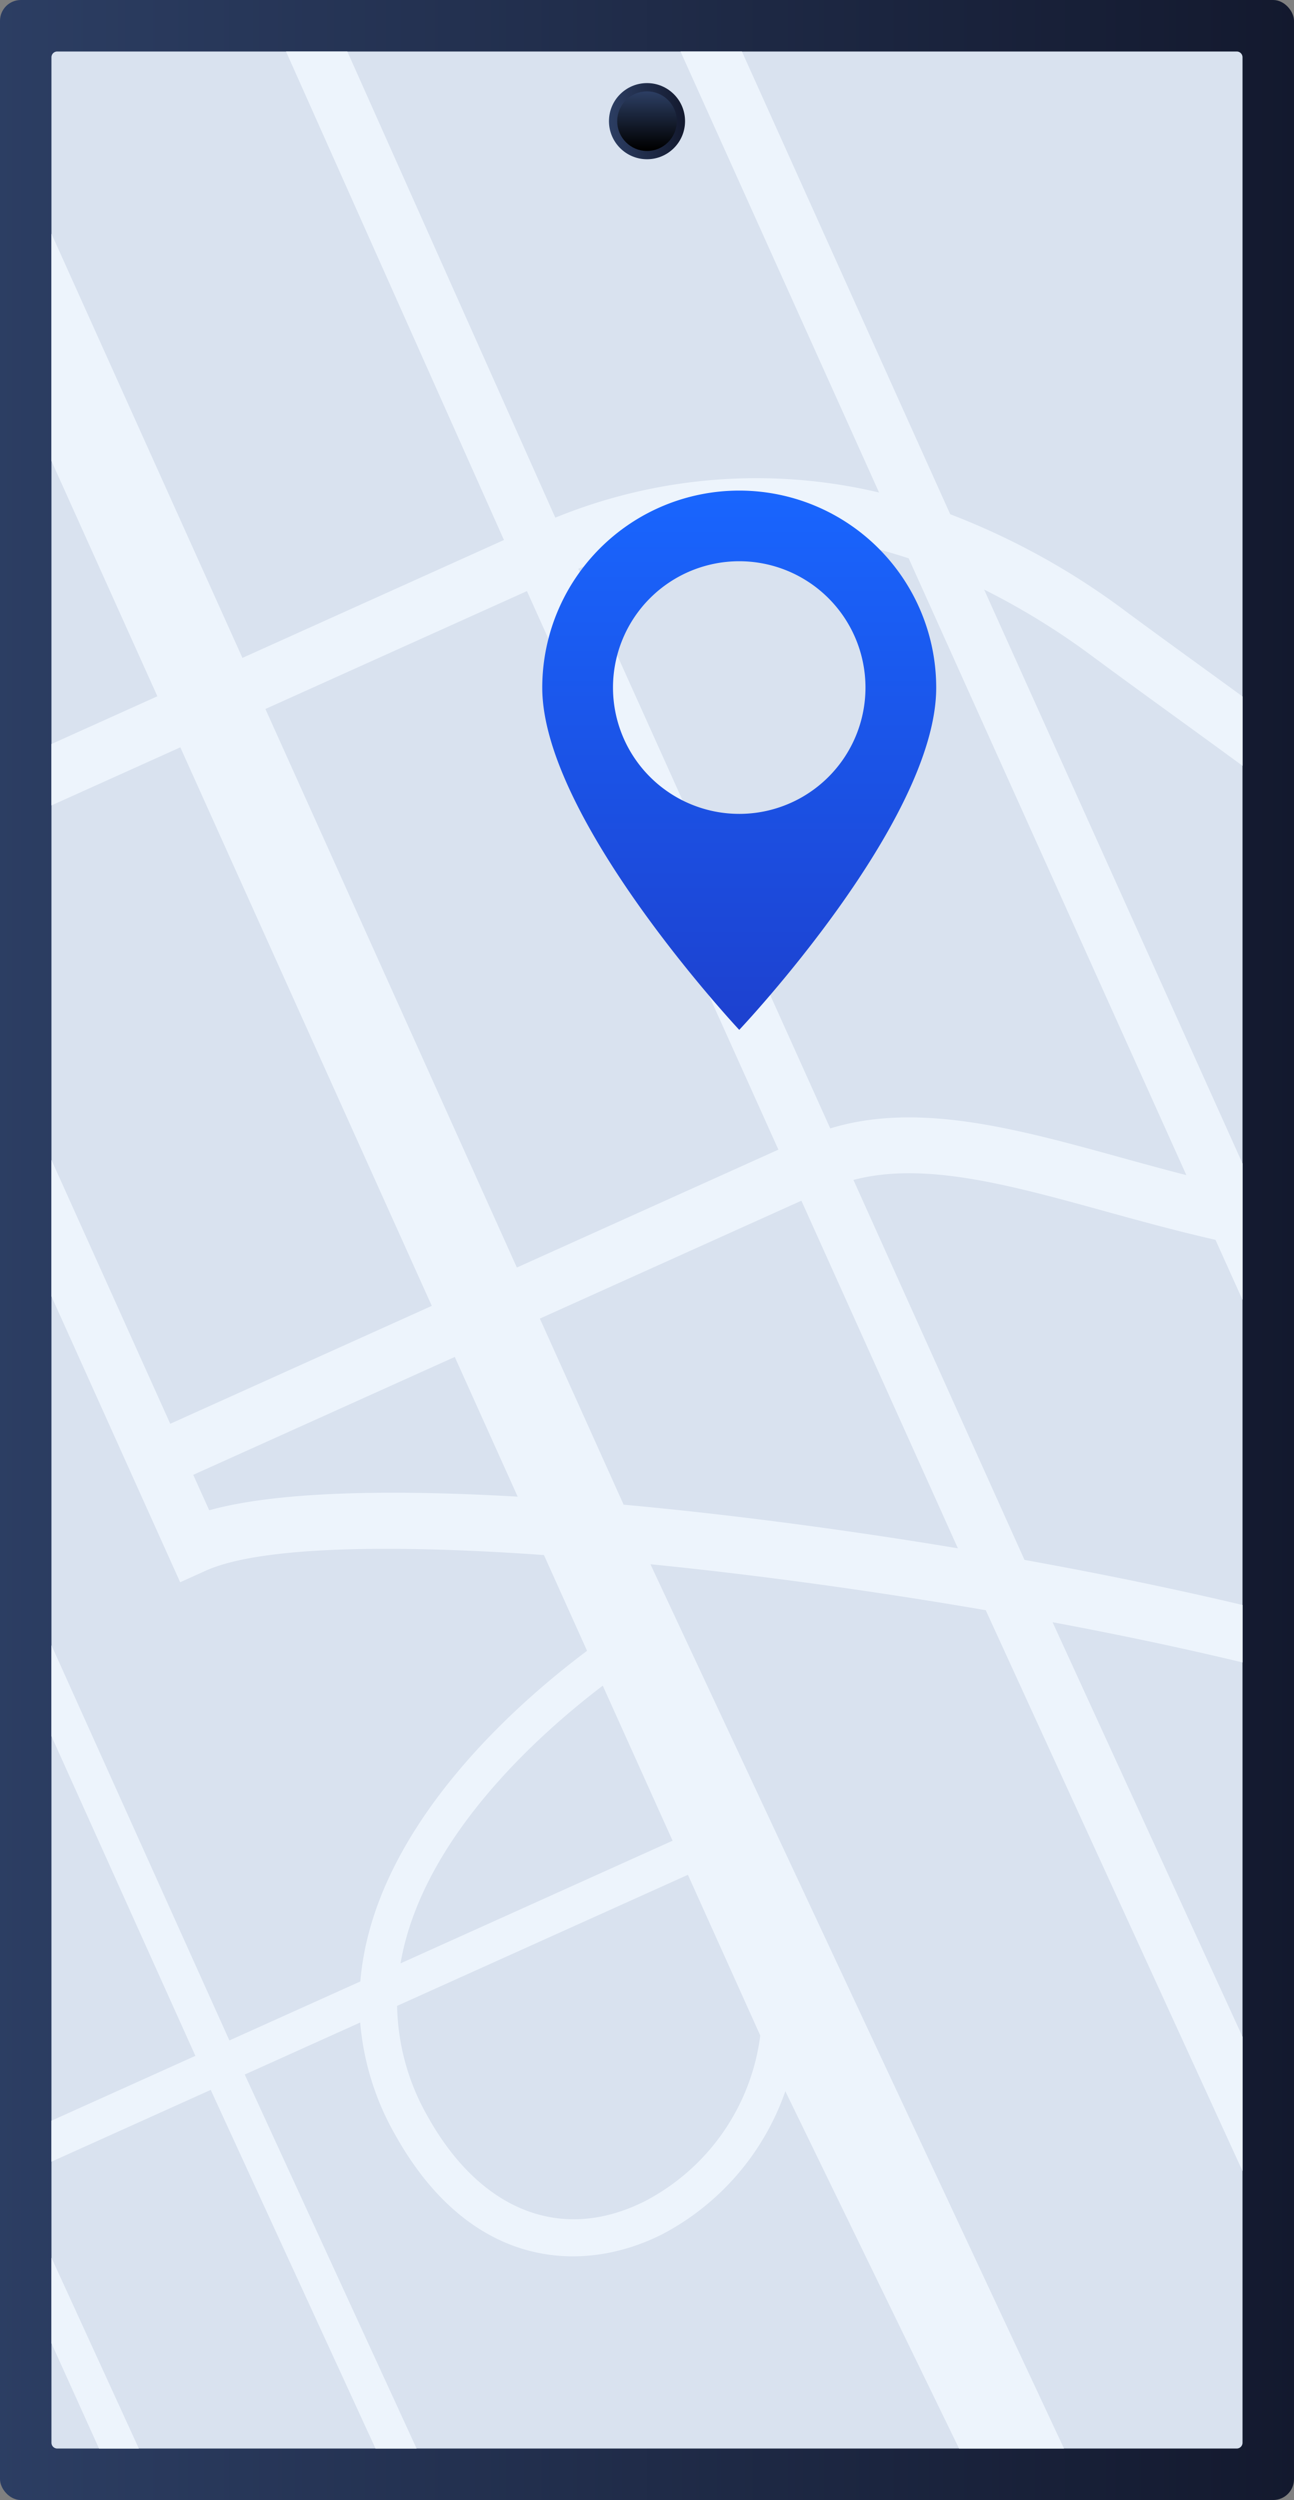<svg id="Group_13" data-name="Group 13" xmlns="http://www.w3.org/2000/svg" xmlns:xlink="http://www.w3.org/1999/xlink" width="258.085" height="498.315" viewBox="0 0 258.085 498.315">
  <rect x="0" y="0" width="258.085" height="498.315" fill="#808080" stroke="none"/>
  <defs>
    <linearGradient id="linear-gradient" y1="0.5" x2="1" y2="0.5" gradientUnits="objectBoundingBox">
      <stop offset="0" stop-color="#2c3e63"/>
      <stop offset="1" stop-color="#13192e"/>
    </linearGradient>
    <clipPath id="clip-path">
      <path id="Rectangle_3" data-name="Rectangle 3" d="M1.157,0H476.629a1.157,1.157,0,0,1,1.157,1.157V236.4a1.158,1.158,0,0,1-1.158,1.158H1.157A1.157,1.157,0,0,1,0,236.4V1.157A1.157,1.157,0,0,1,1.157,0Z" transform="translate(237.553) rotate(90)" fill="none"/>
    </clipPath>
    <linearGradient id="linear-gradient-3" x1="0.5" y1="0.007" x2="0.5" y2="0.972" gradientUnits="objectBoundingBox">
      <stop offset="0" stop-color="#2c3e63"/>
      <stop offset="1"/>
    </linearGradient>
    <linearGradient id="linear-gradient-4" x1="0.5" y1="-0.019" x2="0.5" y2="0.998" gradientUnits="objectBoundingBox">
      <stop offset="0" stop-color="#1966ff"/>
      <stop offset="1" stop-color="#1d41cf"/>
    </linearGradient>
  </defs>
  <rect id="Rectangle_1" data-name="Rectangle 1" width="258.085" height="498.315" rx="4.157" fill="url(#linear-gradient)"/>
  <g id="Group_10" data-name="Group 10" transform="translate(10.266 10.265)">
    <path id="Rectangle_2" data-name="Rectangle 2" d="M1.157,0H476.629a1.157,1.157,0,0,1,1.157,1.157V236.4a1.158,1.158,0,0,1-1.158,1.158H1.157A1.157,1.157,0,0,1,0,236.4V1.157A1.157,1.157,0,0,1,1.157,0Z" transform="translate(237.553 0) rotate(90)" fill="#d9e2ef"/>
    <g id="Group_9" data-name="Group 9" transform="translate(0 0)">
      <g id="Group_8" data-name="Group 8" transform="translate(0 0)" clip-path="url(#clip-path)">
        <path id="Path_34" data-name="Path 34" d="M858.432,333.262c-5.745-4.168-11.251-8.158-16.312-11.9a144.372,144.372,0,0,0-35.136-19.443L759.4,196.271l-10.183,4.589,43.578,96.73a106.118,106.118,0,0,0-64.574,5.01L673.558,180.154l-10.18,4.585,54.6,122.315-52.16,23.5-47.3-105-4.164,36.067,34.5,76.582-52.163,23.5-34.5-76.582L552,289.7,653.4,514.8l5.092-2.3c10.584-4.767,36.125-5.335,67.462-3.124l8.6,19.091c-13.869,10.361-42.691,35.4-45.216,65.9l-26.119,11.764-137.265-304.7-6.789,3.056L656.435,609.2,617.4,626.777,480.14,322.07l-6.786,3.059,182.9,404.439,6.785-3.059-42.575-92.942,39.03-17.582,51.52,112.053,6.786-3.059L666.28,612.926l23.026-10.372a54.136,54.136,0,0,0,6.994,22.407c14.471,25.883,35.769,27.721,51.523,20.624.568-.257,1.133-.527,1.687-.8A51.194,51.194,0,0,0,774.1,616.248l44.933,92.367L836,700.971,747.193,511.207c21.534,2.159,44.642,5.342,66.877,9.167l61.566,134.387,10.18-4.585L827.4,522.766c29.743,5.557,56.923,12.168,75.333,18.872l10.406,23.1,10.18-4.585L873.32,449.172c16.483,2.614,34.048,2.97,52.635-2.371a55.435,55.435,0,0,0,7.518-2.71c8.651-3.9,13.653-9.444,14.9-16.555C952.567,403.661,911.96,372.073,858.432,333.262ZM737.687,535.413l13.924,30.906L697.35,590.766C701.634,565.841,725.023,545.042,737.687,535.413Zm8.472,102.718c-16.558,8.384-32.805,2.077-43.362-16.8a45.968,45.968,0,0,1-6.129-22.092l58-26.126,14.43,32.029A43.417,43.417,0,0,1,746.16,638.131ZM798.7,310.709,854.082,433.65c-4.5-1.15-8.907-2.364-13.208-3.552-20.713-5.718-40.378-11.107-57.816-5.759L732.8,312.786C754.721,304.166,776.762,303.478,798.7,310.709Zm-76.137,6.529,50.151,111.331-52.16,23.5L670.4,340.736ZM653.43,348.38l50.154,111.331-52.163,23.5L601.267,371.875Zm5.763,152.075-3.186-7.066,52.163-23.5,12.545,27.851C694.486,496.216,672.278,496.8,659.193,500.455Zm82.655-1.119-16.709-37.09,52.163-23.5,31.215,69.293C786.227,504.336,763.249,501.294,741.848,499.336Zm154.628,28.422c-19.6-6.149-46.158-12.271-74.676-17.414l-34.116-75.736c14.057-3.709,30.971.944,50.219,6.255,7.07,1.95,14.41,3.963,21.989,5.687Zm40.9-102.153c-.773,4.4-5.66,7.922-14.5,10.464-19.258,5.53-37.774,4.192-55.133.722L813.749,316.933a144.434,144.434,0,0,1,21.729,13.4c5.088,3.764,10.621,7.778,16.4,11.97C887.247,367.95,940.7,406.706,937.378,425.605Z" transform="translate(-627.732 -209.683)" fill="#edf4fc"/>
      </g>
    </g>
  </g>
  <g id="Group_11" data-name="Group 11" transform="translate(121.456 16.564)">
    <circle id="Ellipse_1" data-name="Ellipse 1" cx="7.588" cy="7.588" r="7.588" fill="url(#linear-gradient)"/>
    <circle id="Ellipse_2" data-name="Ellipse 2" cx="5.942" cy="5.942" r="5.942" transform="translate(1.646 1.646)" fill="url(#linear-gradient-3)" style="mix-blend-mode: screen;isolation: isolate"/>
  </g>
  <g id="Group_12" data-name="Group 12" transform="translate(108.152 97.787)">
    <path id="Path_35" data-name="Path 35" d="M586.362,214.361a39.289,39.289,0,0,0-39.287,39.29c0,26.273,39.287,68.2,39.287,68.2s39.286-41.456,39.286-68.2A39.289,39.289,0,0,0,586.362,214.361Zm0,64.438A25.178,25.178,0,1,1,611.54,253.62,25.177,25.177,0,0,1,586.362,278.8Z" transform="translate(-547.075 -214.361)" fill="url(#linear-gradient-4)"/>
  </g>
</svg>
